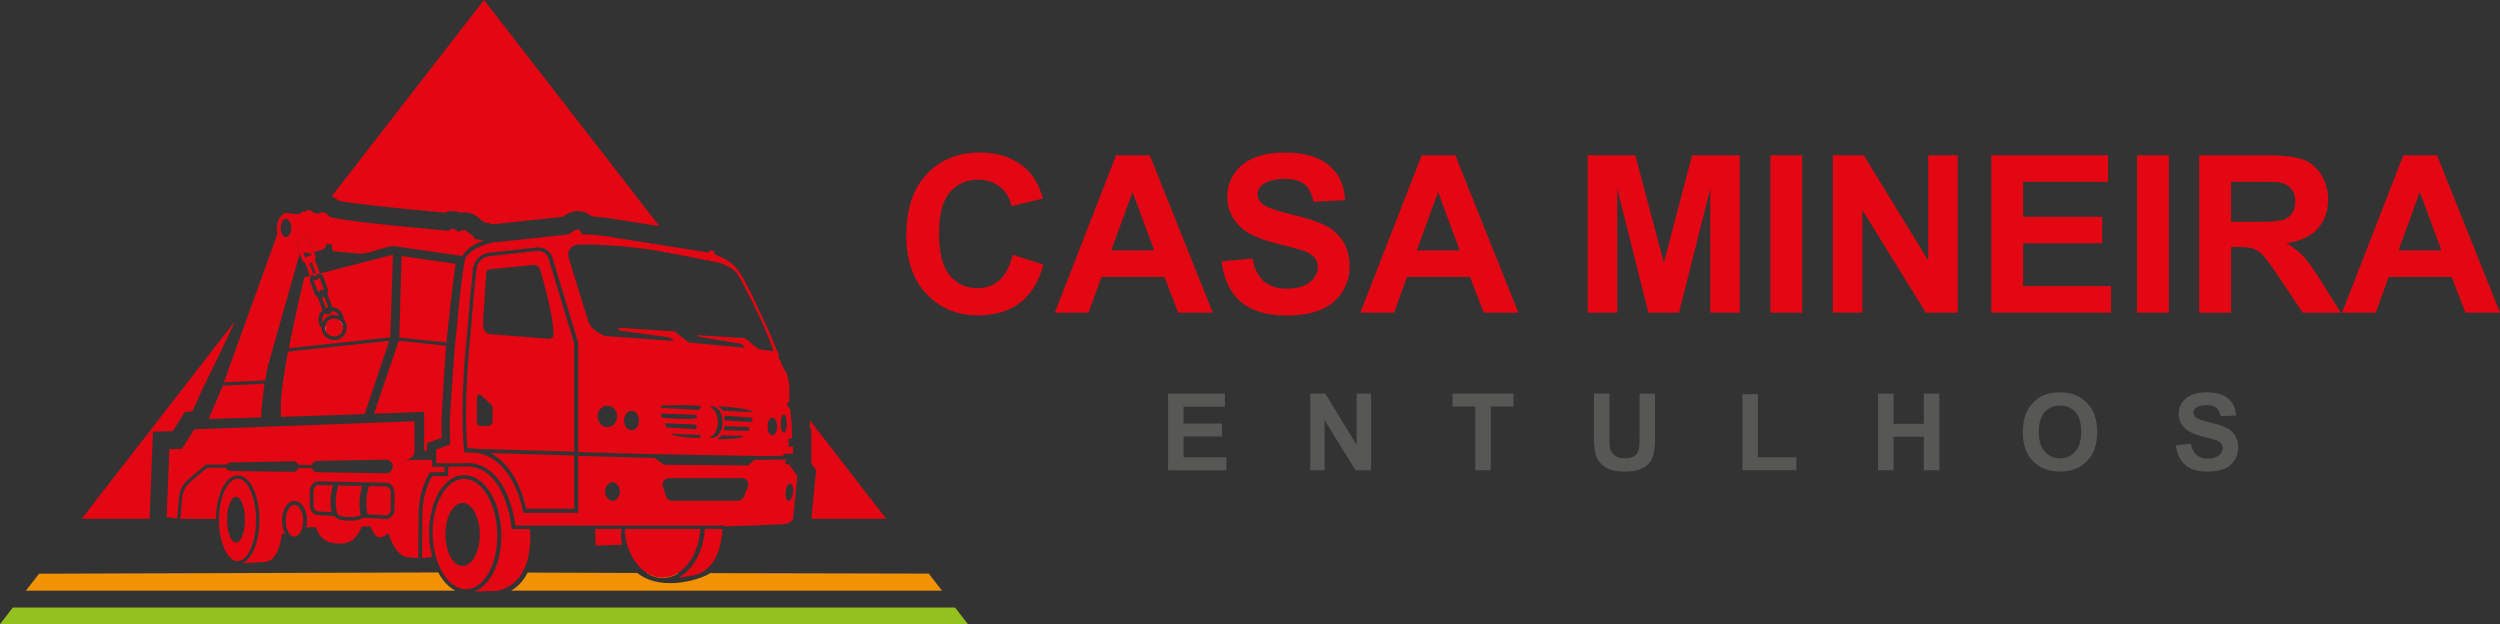 <?xml version="1.0" encoding="UTF-8"?>
<svg id="Texto" xmlns="http://www.w3.org/2000/svg" viewBox="0 0 707.89 176.73">
  <rect x="0" y="0" width="707.89" height="176.73" fill="#333333" stroke="none"/>
  <defs>
    <style>
      .cls-1 {
        fill: #fff;
      }

      .cls-2 {
        fill: #575756;
      }

      .cls-3 {
        fill: #f39200;
      }

      .cls-4 {
        fill: #e30613;
      }

      .cls-5 {
        fill: #95c11f;
      }

      .cls-6 {
        fill: none;
      }

      .cls-7 {
        fill: #1d1d1b;
      }
    </style>
  </defs>
  <g>
    <g>
      <path class="cls-4" d="m286.74,72.15l8.73,2.77c-1.34,4.87-3.56,8.48-6.68,10.84-3.11,2.36-7.06,3.54-11.85,3.54-5.92,0-10.79-2.02-14.6-6.07-3.81-4.04-5.72-9.57-5.72-16.59,0-7.42,1.92-13.18,5.75-17.29,3.83-4.11,8.87-6.16,15.11-6.16,5.45,0,9.88,1.61,13.29,4.83,2.03,1.91,3.55,4.64,4.56,8.21l-8.91,2.13c-.53-2.31-1.63-4.14-3.3-5.47-1.67-1.34-3.71-2.01-6.1-2.01-3.31,0-5.99,1.19-8.04,3.56-2.06,2.37-3.09,6.21-3.09,11.53,0,5.64,1.01,9.65,3.04,12.04,2.03,2.39,4.66,3.59,7.91,3.59,2.39,0,4.45-.76,6.17-2.28,1.72-1.52,2.96-3.91,3.71-7.18Z"/>
      <path class="cls-4" d="m343.4,88.54h-9.79l-3.89-10.13h-17.82l-3.68,10.13h-9.55l17.37-44.58h9.52l17.85,44.58Zm-16.58-17.64l-6.14-16.54-6.02,16.54h12.17Z"/>
      <path class="cls-4" d="m345.89,74.03l8.76-.85c.53,2.94,1.6,5.1,3.21,6.48,1.61,1.38,3.79,2.07,6.52,2.07,2.9,0,5.08-.61,6.55-1.84,1.47-1.23,2.21-2.66,2.21-4.3,0-1.05-.31-1.95-.93-2.69-.62-.74-1.7-1.38-3.24-1.93-1.05-.37-3.46-1.01-7.21-1.95-4.83-1.2-8.21-2.67-10.16-4.41-2.74-2.45-4.11-5.44-4.11-8.97,0-2.27.64-4.4,1.93-6.37,1.29-1.98,3.14-3.48,5.57-4.52s5.35-1.55,8.77-1.55c5.6,0,9.81,1.23,12.64,3.68,2.83,2.45,4.31,5.73,4.46,9.82l-9,.4c-.39-2.29-1.21-3.94-2.48-4.94-1.27-1-3.17-1.51-5.7-1.51s-4.66.54-6.14,1.61c-.95.69-1.43,1.61-1.43,2.77,0,1.05.45,1.96,1.34,2.71,1.13.95,3.89,1.95,8.27,2.98,4.38,1.04,7.62,2.1,9.72,3.21,2.1,1.1,3.74,2.62,4.93,4.53s1.78,4.28,1.78,7.1c0,2.56-.71,4.95-2.13,7.18-1.42,2.23-3.43,3.89-6.02,4.97-2.6,1.08-5.83,1.63-9.7,1.63-5.64,0-9.97-1.3-12.99-3.91-3.02-2.6-4.83-6.4-5.41-11.39Z"/>
      <path class="cls-4" d="m429.92,88.54h-9.79l-3.89-10.13h-17.82l-3.68,10.13h-9.55l17.37-44.58h9.52l17.85,44.58Zm-16.58-17.64l-6.14-16.54-6.02,16.54h12.17Z"/>
      <path class="cls-4" d="m449.57,88.54v-44.58h13.47l8.09,30.41,8-30.41h13.5v44.58h-8.36v-35.1l-8.85,35.1h-8.67l-8.82-35.1v35.1h-8.36Z"/>
      <path class="cls-4" d="m501.3,88.54v-44.58h9v44.58h-9Z"/>
      <path class="cls-4" d="m518.97,88.54v-44.58h8.76l18.25,29.77v-29.77h8.36v44.58h-9.03l-17.97-29.07v29.07h-8.36Z"/>
      <path class="cls-4" d="m563.86,88.54v-44.58h33.06v7.54h-24.06v9.88h22.39v7.51h-22.39v12.13h24.91v7.51h-33.91Z"/>
      <path class="cls-4" d="m605.12,88.54v-44.58h9v44.58h-9Z"/>
      <path class="cls-4" d="m622.73,88.54v-44.58h18.95c4.77,0,8.23.4,10.39,1.2,2.16.8,3.89,2.22,5.19,4.27,1.3,2.05,1.95,4.39,1.95,7.03,0,3.34-.98,6.11-2.95,8.29-1.96,2.18-4.91,3.55-8.82,4.12,1.95,1.14,3.55,2.38,4.82,3.74,1.27,1.36,2.97,3.77,5.12,7.24l5.44,8.7h-10.77l-6.51-9.7c-2.31-3.47-3.89-5.65-4.74-6.55-.85-.9-1.75-1.52-2.71-1.86-.95-.34-2.46-.5-4.53-.5h-1.83v18.61h-9Zm9-25.73h6.66c4.32,0,7.01-.18,8.09-.55,1.08-.37,1.92-.99,2.53-1.89.61-.89.91-2.01.91-3.35,0-1.5-.4-2.71-1.2-3.63-.8-.92-1.93-1.51-3.39-1.75-.73-.1-2.92-.15-6.57-.15h-7.03v11.31Z"/>
      <path class="cls-4" d="m707.89,88.54h-9.79l-3.89-10.13h-17.82l-3.68,10.13h-9.55l17.37-44.58h9.52l17.85,44.58Zm-16.57-17.64l-6.14-16.54-6.02,16.54h12.17Z"/>
    </g>
    <g>
      <path class="cls-2" d="m330.75,133.15v-21.69h16.09v3.67h-11.71v4.81h10.89v3.66h-10.89v5.9h12.12v3.66h-16.5Z"/>
      <path class="cls-2" d="m371.01,133.15v-21.69h4.26l8.88,14.49v-14.49h4.07v21.69h-4.4l-8.75-14.15v14.15h-4.07Z"/>
      <path class="cls-2" d="m417.74,133.15v-18.03h-6.44v-3.67h17.24v3.67h-6.42v18.03h-4.38Z"/>
      <path class="cls-2" d="m451.34,111.46h4.38v11.75c0,1.87.05,3.07.16,3.63.19.89.63,1.6,1.34,2.14.7.54,1.67.81,2.89.81s2.18-.25,2.81-.76c.63-.51,1.01-1.13,1.14-1.87.13-.74.19-1.97.19-3.69v-12h4.38v11.39c0,2.61-.12,4.44-.36,5.52s-.67,1.98-1.31,2.72c-.64.74-1.49,1.33-2.55,1.77-1.07.44-2.46.66-4.17.66-2.07,0-3.64-.24-4.71-.72-1.07-.48-1.92-1.1-2.54-1.87-.62-.76-1.03-1.57-1.23-2.4-.29-1.24-.43-3.08-.43-5.5v-11.57Z"/>
      <path class="cls-2" d="m493.38,133.15v-21.52h4.38v17.86h10.89v3.66h-15.27Z"/>
      <path class="cls-2" d="m531.79,133.15v-21.69h4.38v8.54h8.58v-8.54h4.38v21.69h-4.38v-9.49h-8.58v9.49h-4.38Z"/>
      <path class="cls-2" d="m572.78,122.44c0-2.21.33-4.06.99-5.56.49-1.11,1.17-2.1,2.02-2.98.85-.88,1.79-1.53,2.8-1.95,1.35-.57,2.91-.86,4.68-.86,3.2,0,5.75.99,7.67,2.97,1.92,1.98,2.88,4.74,2.88,8.27s-.95,6.24-2.86,8.22-4.45,2.97-7.64,2.97-5.79-.98-7.69-2.95c-1.9-1.97-2.86-4.68-2.86-8.13Zm4.51-.15c0,2.46.57,4.32,1.7,5.59,1.13,1.27,2.58,1.9,4.32,1.9s3.18-.63,4.3-1.89c1.12-1.26,1.68-3.14,1.68-5.66s-.54-4.34-1.63-5.56c-1.09-1.22-2.54-1.83-4.34-1.83s-3.26.62-4.37,1.86c-1.1,1.24-1.66,3.11-1.66,5.6Z"/>
      <path class="cls-2" d="m616.13,126.09l4.26-.41c.26,1.43.78,2.48,1.56,3.15.78.67,1.84,1.01,3.17,1.01,1.41,0,2.47-.3,3.19-.9s1.07-1.29,1.07-2.09c0-.51-.15-.95-.45-1.31-.3-.36-.83-.67-1.58-.94-.51-.18-1.68-.49-3.51-.95-2.35-.58-4-1.3-4.94-2.15-1.33-1.19-2-2.65-2-4.37,0-1.1.31-2.14.94-3.1s1.53-1.69,2.71-2.2,2.6-.75,4.27-.75c2.72,0,4.77.6,6.15,1.79,1.38,1.19,2.1,2.79,2.17,4.78l-4.38.19c-.19-1.11-.59-1.92-1.21-2.4-.62-.49-1.54-.73-2.78-.73s-2.27.26-2.99.79c-.47.34-.7.78-.7,1.35,0,.51.22.95.65,1.32.55.46,1.9.95,4.03,1.45s3.71,1.02,4.73,1.56c1.02.54,1.82,1.27,2.4,2.21.58.93.87,2.08.87,3.46,0,1.24-.35,2.41-1.04,3.49-.69,1.09-1.67,1.89-2.93,2.42-1.26.53-2.84.79-4.72.79-2.74,0-4.85-.64-6.32-1.9-1.47-1.27-2.35-3.12-2.63-5.54Z"/>
    </g>
  </g>
  <g>
    <g>
      <path class="cls-3" d="m128.94,167.25H7.32l3.75-4.8,113.03-.36c1.26,2.38,2.96,4.19,4.84,5.16Z"/>
      <path class="cls-3" d="m187.64,163.64c-1.62,0-3.14-.51-4.55-1.41l9.03.04c-1.34.9-2.85,1.37-4.48,1.37Z"/>
      <path class="cls-3" d="m266.74,167.25h-122.02l.11-.07c1.77-1.05,3.18-2.53,4.26-4.44.11-.22.22-.4.29-.61l31.08.11c7.15,5.71,19.01,1.41,20.6.04l61.93.14,3.75,4.84Z"/>
    </g>
    <polygon class="cls-5" points="274.08 176.73 0 176.71 3.64 172.02 270.42 172.02 274.08 176.73"/>
    <path class="cls-4" d="m125.88,60.2c.65-.25,1.42-.43,2.27-.43.3,0,.6.03.87.07.52.08.99.2,1.42.37.32-.03.63-.07.97-.07.27,0,.55.02.82.05.94.1,2.39.5,3.71,1.89.37.25.77.55,1.17.9l.25.03,1.17.15.47.3.38-.02,1.14-.03,18.8-2.02c1.97-1.34,3.17-1.64,4.33-1.64h.3c1.15.07,2.46.52,3.58,1.52,1.89.12,4.64.38,8.27,1.05l10.91,1.72L137.04,0l-43.11,55.59c.68.3,1.35.72,1.99,1.29,3.79.77,17.41,2.22,29.96,3.32Z"/>
    <path class="cls-4" d="m66.45,91.04c-.53,1.74-9.19,19.28-9.19,19.28l-2.81,6.2-2.07.08-1.42,2.24-2.04,3.26-.92.02-4.69.13-.18,4.68-.75,19.18-.03.79h-19.21l43.32-55.85Z"/>
    <path class="cls-4" d="m129.02,74.72c-.4,2.67-.79,5.7-1.16,8.81-.36,3.25-1.16,10.22-1.44,13.29l-3.9-.22-.33-.04-9.13-.97.65-23.1,15.31,2.24Z"/>
    <g>
      <path class="cls-4" d="m125.01,118.87v.79l.07,4.3-4.19,1.52v2.17h-.79v-11.05l-14.19.54,7-20.65h.07l13.32,1.41c-.43,5.81-.9,14.3-1.26,20.36l-.04.61Z"/>
      <polygon class="cls-4" points="126.42 96.82 126.42 97 122.52 96.6 126.42 96.82"/>
    </g>
    <path class="cls-4" d="m229.77,146.63c0,.08,0,.18-.02.27h21.19l-21.69-27.97.03.32.03.18v.18l.05,1.67h.35v9.97l.23.32,1.17,1.57-.2,1.94-1.15,11.55Z"/>
    <path class="cls-4" d="m223.31,131.44h-.94l.04-1.01.4-.33-7.11.11-1.99-.04-1.84,1.62-23.79-.18-2.78-1.95-2.38-.04-19.17-.54v16.14h-15.63l-.07-.47c0-.18-2.46-14.69-12.96-16.5l-.36-.04-2.74-.07h-.04l-.47.04-.04-.51c-.04-.11-1.48-10.94.83-33.39.04-.11.79-10.54,1.66-18.12.29-2.45,2.17-4.33,4.62-4.62l13.54-1.48c1.91-.18,3.75.97,4.3,2.82l7.36,24.26v30.87l19.21.54,32.74.58,6.17-.07-.11-.47.76-.14h2.02v-2.02h-1.37l.18-.79-.18-1.41c.07.04.14.04.22.04.83,0,.87-.65.87-.65l-.11-3.72-.4-3.83-.22-.58-.43-.43c-.43-.36-.25-.79-.25-.79.72-.43.65-.87.65-.87,0-.54.04-1.05.04-1.52.07-5.49-1.23-6.93-1.23-6.93,0,0-.51-.54-.51-.61.04-.07-.07-.61-.07-.61l-.54-.61c.22-1.05-.94-1.73-.94-1.73l.43-.51-2.78-6.68-5.2-11.15-2.67-4.98-.9-1.37c-1.48-1.95-2.74-2.64-2.74-2.64-.9-.79-3.97-2.02-3.97-2.02-.14-1.08-.69-1.12-.76-1.12h-.11c-.61,0-1.19.54-1.19.54l-9.35-1.48-16.25-2.56c-.94-.18-1.84-.33-2.67-.47-.79-.11-1.55-.22-2.24-.29-.47-.07-.87-.11-1.26-.14-.4-.04-.76-.07-1.08-.07-1.01-.07-1.73-.07-2.2-.07h-.54c-.54-1.48-1.26-1.48-1.26-1.48h-.04c-.58,0-2.45,1.48-2.45,1.48l-20.29,2.17-1.3.07v.07l-1.95.54c-4.69,1.48-5.7,3.86-5.81,4.15-.54,3.07-1.05,6.71-1.48,10.58,0,.22-.04.43-.07.65-.14,1.3-.25,2.67-.4,4.08-.04.54-.07,1.12-.14,1.66l-.72,7.26c-.79,9.21-1.26,17.51-1.44,20.43v.43c0,.14-.04.29-.04.4v.33l-.04.58.14,6.06-3.97,1.44v3.9h7.33c3.03-.36,5.78.43,8.09,2.31,5.31,4.33,6.71,13.1,7,15.31h59.35v.25l15.7-.58c2.45-.07,3.25-.87,3.5-1.44.14-.29.11-.51.11-.51l1.19-11.8-2.45-3.25Zm-1.37-14.08c.47,0,.87,1.16.87,2.6s-.4,2.6-.87,2.6c-.51,0-.87-1.16-.87-2.6s.36-2.6.87-2.6Zm-49.93,3.57c-1.55,0-2.78-1.34-2.78-3.03s1.23-3.03,2.78-3.03,2.74,1.37,2.74,3.03-1.23,3.03-2.74,3.03Zm6.82.9c-1.16,0-2.13-1.23-2.13-2.74s.97-2.78,2.13-2.78,2.09,1.26,2.09,2.78-.94,2.74-2.09,2.74Zm8.38-4.73l9.57.36s.76.11.47.83c-.11.25-1.19.36-2.64.36-2.85,0-7.04-.36-7.04-.36,0,0-.76-1.05-.36-1.19Zm1.05,2.74l8.66.36s.87.65,0,1.3l-8.16-.43s-.54-.87-.51-1.23Zm9.46,4.15h-.65c-1.62,0-4.87-.25-6.35-.79-.32-.11-.54-.25-.65-.4l8.09.33s.9.72-.43.87Zm.79-8.81l-.61.9-10.79-.61c-.22-.58.54-.69.54-.69,1.91-.04,3.5-.07,4.8-.07,6.97,0,6.07.47,6.07.47Zm3.07,8.84c-.25,0-.47-.07-.69-.14,1.34-.47,2.38-2.24,2.38-4.37s-1.05-3.94-2.38-4.4c.22-.04.43-.07.69-.07,1.7,0,3.03,1.99,3.03,4.48s-1.34,4.51-3.03,4.51Zm1.73-8.99c10.14.61,9.71,1.66,9.71,1.66l-8.41-.4c-.36-.69-1.3-1.26-1.3-1.26Zm-.04,9.35h-.22l1.3-1.12,5.96.14s1.16.97-7.04.97Zm8.34-2.35l-6.75-.22.36-1.16,6.64.25s1.05.83-.25,1.12Zm1.05-2.53l-7.44-.43-.14-1.37,7.58.54c1.01.36,0,1.26,0,1.26Zm7.4,1.23c0,1.41-.58,2.53-1.34,2.53s-1.37-1.12-1.37-2.53.61-2.49,1.37-2.49,1.34,1.12,1.34,2.49Zm-56.28-51.48h3.47c.58.04,1.19.04,1.81.07.33,0,.61,0,.97.04.76.04,1.59.07,2.49.11.51.04,1.08.07,1.66.14.58.04,1.16.07,1.73.11,1.19.11,2.46.22,3.75.4.97.11,1.99.22,3.03.36,1.19.14,2.38.33,3.61.54l6.5,1.23,10.5,2.06s4.19,1.01,5.78,3.65c0,0,7.26,13.03,9.96,21.52l-4.3-.61-3.68-3.03-.11-.07-13.47-.87.22.4,12.31,2.09,1.05,1.08-16.06-1.48-3.97-3.14-16.1-1.08.54.83,14.15,1.95,1.23,1.01-19.39-1.41s-3.57-.94-4.87-4.08l-5.56-18.09c-.58-1.84.79-3.72,2.74-3.72Zm9.64,72.56c-1.12,0-2.06-1.19-2.06-2.64s.94-2.64,2.06-2.64,2.09,1.19,2.09,2.64-.94,2.64-2.09,2.64Zm38.34-4.01l-1.12,2.85c-.25.69-.94,1.16-1.66,1.16h-18.7c-.79,0-1.48-.54-1.7-1.3l-.87-2.82c-.36-1.16.51-2.31,1.73-2.31h20.61c1.3,0,2.17,1.26,1.7,2.42Zm11.52,4.01h-.04c-.58-.07-.9-1.23-.79-2.56.14-1.34.69-2.35,1.3-2.35.51.07.87.9.87,1.99,0,.18,0,.4-.04.58-.14,1.3-.72,2.35-1.3,2.35Zm-128.99-4.33l-4.22-.07c-.65,0-1.23.83-1.23,1.81v3.75c0,1.01.58,1.84,1.26,1.84l3.75.22c-.65-3.5.04-6.32.43-7.55Zm8.23.18l-6.64-.14c-.32.97-1.23,4.08-.36,7.87,0,.04.04.11.04.14,0,0,.51.87,3.43.87,1.77,0,2.67-.25,3.14-.47-.79-3.68-.04-6.9.4-8.27Zm6.89.14l-4.87-.11c-.33,1.05-1.19,4.22-.4,7.91l5.27.33c.69-.04,1.26-.87,1.26-1.84v-4.44c0-1.01-.58-1.84-1.26-1.84Zm-15.13-.33l-4.22-.07c-.65,0-1.23.83-1.23,1.81v3.75c0,1.01.58,1.84,1.26,1.84l3.75.22c-.65-3.5.04-6.32.43-7.55Zm8.23.18l-6.64-.14c-.32.97-1.23,4.08-.36,7.87,0,.04.04.11.04.14,0,0,.51.87,3.43.87,1.77,0,2.67-.25,3.14-.47-.79-3.68-.04-6.9.4-8.27Zm6.89.14l-4.87-.11c-.33,1.05-1.19,4.22-.4,7.91l5.27.33c.69-.04,1.26-.87,1.26-1.84v-4.44c0-1.01-.58-1.84-1.26-1.84Zm-15.13-.33l-4.22-.07c-.65,0-1.23.83-1.23,1.81v3.75c0,1.01.58,1.84,1.26,1.84l3.75.22c-.65-3.5.04-6.32.43-7.55Zm8.23.18l-6.64-.14c-.32.97-1.23,4.08-.36,7.87,0,.04.04.11.04.14,0,0,.51.87,3.43.87,1.77,0,2.67-.25,3.14-.47-.79-3.68-.04-6.9.4-8.27Zm6.89.14l-4.87-.11c-.33,1.05-1.19,4.22-.4,7.91l5.27.33c.69-.04,1.26-.87,1.26-1.84v-4.44c0-1.01-.58-1.84-1.26-1.84Zm0,0l-4.87-.11c-.33,1.05-1.19,4.22-.4,7.91l5.27.33c.69-.04,1.26-.87,1.26-1.84v-4.44c0-1.01-.58-1.84-1.26-1.84Zm-15.13-.33l-4.22-.07c-.65,0-1.23.83-1.23,1.81v3.75c0,1.01.58,1.84,1.26,1.84l3.75.22c-.65-3.5.04-6.32.43-7.55Zm8.23.18l-6.64-.14c-.32.97-1.23,4.08-.36,7.87,0,.04.04.11.04.14,0,0,.51.87,3.43.87,1.77,0,2.67-.25,3.14-.47-.79-3.68-.04-6.9.4-8.27Zm-8.23-.18l-4.22-.07c-.65,0-1.23.83-1.23,1.81v3.75c0,1.01.58,1.84,1.26,1.84l3.75.22c-.65-3.5.04-6.32.43-7.55Zm8.23.18l-6.64-.14c-.32.97-1.23,4.08-.36,7.87,0,.04.04.11.04.14,0,0,.51.87,3.43.87,1.77,0,2.67-.25,3.14-.47-.79-3.68-.04-6.9.4-8.27Zm6.89.14l-4.87-.11c-.33,1.05-1.19,4.22-.4,7.91l5.27.33c.69-.04,1.26-.87,1.26-1.84v-4.44c0-1.01-.58-1.84-1.26-1.84Zm0,0l-4.87-.11c-.33,1.05-1.19,4.22-.4,7.91l5.27.33c.69-.04,1.26-.87,1.26-1.84v-4.44c0-1.01-.58-1.84-1.26-1.84Zm-6.89-.14l-6.64-.14c-.32.97-1.23,4.08-.36,7.87,0,.04.04.11.04.14,0,0,.51.87,3.43.87,1.77,0,2.67-.25,3.14-.47-.79-3.68-.04-6.9.4-8.27Zm-8.23-.18l-4.22-.07c-.65,0-1.23.83-1.23,1.81v3.75c0,1.01.58,1.84,1.26,1.84l3.75.22c-.65-3.5.04-6.32.43-7.55Zm-10.9,5.52c-1.34,0-2.45,2.06-2.45,4.48s1.12,4.48,2.45,4.48,2.49-2.06,2.49-4.48-1.12-4.48-2.49-4.48Zm10.9-5.52l-4.22-.07c-.65,0-1.23.83-1.23,1.81v3.75c0,1.01.58,1.84,1.26,1.84l3.75.22c-.65-3.5.04-6.32.43-7.55Zm8.23.18l-6.64-.14c-.32.97-1.23,4.08-.36,7.87,0,.04.04.11.04.14,0,0,.51.87,3.43.87,1.77,0,2.67-.25,3.14-.47-.79-3.68-.04-6.9.4-8.27Zm6.89.14l-4.87-.11c-.33,1.05-1.19,4.22-.4,7.91l5.27.33c.69-.04,1.26-.87,1.26-1.84v-4.44c0-1.01-.58-1.84-1.26-1.84Zm0,0l-4.87-.11c-.33,1.05-1.19,4.22-.4,7.91l5.27.33c.69-.04,1.26-.87,1.26-1.84v-4.44c0-1.01-.58-1.84-1.26-1.84Zm-6.89-.14l-6.64-.14c-.32.97-1.23,4.08-.36,7.87,0,.04.04.11.04.14,0,0,.51.87,3.43.87,1.77,0,2.67-.25,3.14-.47-.79-3.68-.04-6.9.4-8.27Zm-8.23-.18l-4.22-.07c-.65,0-1.23.83-1.23,1.81v3.75c0,1.01.58,1.84,1.26,1.84l3.75.22c-.65-3.5.04-6.32.43-7.55Zm0,0l-4.22-.07c-.65,0-1.23.83-1.23,1.81v3.75c0,1.01.58,1.84,1.26,1.84l3.75.22c-.65-3.5.04-6.32.43-7.55Zm8.23.18l-6.64-.14c-.32.97-1.23,4.08-.36,7.87,0,.04.04.11.04.14,0,0,.51.87,3.43.87,1.77,0,2.67-.25,3.14-.47-.79-3.68-.04-6.9.4-8.27Zm6.89.14l-4.87-.11c-.33,1.05-1.19,4.22-.4,7.91l5.27.33c.69-.04,1.26-.87,1.26-1.84v-4.44c0-1.01-.58-1.84-1.26-1.84Zm0,0l-4.87-.11c-.33,1.05-1.19,4.22-.4,7.91l5.27.33c.69-.04,1.26-.87,1.26-1.84v-4.44c0-1.01-.58-1.84-1.26-1.84Zm-6.89-.14l-6.64-.14c-.32.97-1.23,4.08-.36,7.87,0,.04.04.11.04.14,0,0,.51.87,3.43.87,1.77,0,2.67-.25,3.14-.47-.79-3.68-.04-6.9.4-8.27Zm-8.23-.18l-4.22-.07c-.65,0-1.23.83-1.23,1.81v3.75c0,1.01.58,1.84,1.26,1.84l3.75.22c-.65-3.5.04-6.32.43-7.55Zm0,0l-4.22-.07c-.65,0-1.23.83-1.23,1.81v3.75c0,1.01.58,1.84,1.26,1.84l3.75.22c-.65-3.5.04-6.32.43-7.55Zm8.23.18l-6.64-.14c-.32.97-1.23,4.08-.36,7.87,0,.04.04.11.04.14,0,0,.51.87,3.43.87,1.77,0,2.67-.25,3.14-.47-.79-3.68-.04-6.9.4-8.27Zm6.89.14l-4.87-.11c-.33,1.05-1.19,4.22-.4,7.91l5.27.33c.69-.04,1.26-.87,1.26-1.84v-4.44c0-1.01-.58-1.84-1.26-1.84Zm0,0l-4.87-.11c-.33,1.05-1.19,4.22-.4,7.91l5.27.33c.69-.04,1.26-.87,1.26-1.84v-4.44c0-1.01-.58-1.84-1.26-1.84Zm-6.89-.14l-6.64-.14c-.32.97-1.23,4.08-.36,7.87,0,.04.04.11.04.14,0,0,.51.87,3.43.87,1.77,0,2.67-.25,3.14-.47-.79-3.68-.04-6.9.4-8.27Zm-8.23-.18l-4.22-.07c-.65,0-1.23.83-1.23,1.81v3.75c0,1.01.58,1.84,1.26,1.84l3.75.22c-.65-3.5.04-6.32.43-7.55Zm0,0l-4.22-.07c-.65,0-1.23.83-1.23,1.81v3.75c0,1.01.58,1.84,1.26,1.84l3.75.22c-.65-3.5.04-6.32.43-7.55Zm8.23.18l-6.64-.14c-.32.97-1.23,4.08-.36,7.87,0,.04.04.11.04.14,0,0,.51.87,3.43.87,1.77,0,2.67-.25,3.14-.47-.79-3.68-.04-6.9.4-8.27Zm6.89.14l-4.87-.11c-.33,1.05-1.19,4.22-.4,7.91l5.27.33c.69-.04,1.26-.87,1.26-1.84v-4.44c0-1.01-.58-1.84-1.26-1.84Zm0,0l-4.87-.11c-.33,1.05-1.19,4.22-.4,7.91l5.27.33c.69-.04,1.26-.87,1.26-1.84v-4.44c0-1.01-.58-1.84-1.26-1.84Zm-6.89-.14l-6.64-.14c-.32.97-1.23,4.08-.36,7.87,0,.04.04.11.04.14,0,0,.51.87,3.43.87,1.77,0,2.67-.25,3.14-.47-.79-3.68-.04-6.9.4-8.27Zm-8.23-.18l-4.22-.07c-.65,0-1.23.83-1.23,1.81v3.75c0,1.01.58,1.84,1.26,1.84l3.75.22c-.65-3.5.04-6.32.43-7.55Zm0,0l-4.22-.07c-.65,0-1.23.83-1.23,1.81v3.75c0,1.01.58,1.84,1.26,1.84l3.75.22c-.65-3.5.04-6.32.43-7.55Zm8.23.18l-6.64-.14c-.32.97-1.23,4.08-.36,7.87,0,.04.04.11.04.14,0,0,.51.87,3.43.87,1.77,0,2.67-.25,3.14-.47-.79-3.68-.04-6.9.4-8.27Zm6.89.14l-4.87-.11c-.33,1.05-1.19,4.22-.4,7.91l5.27.33c.69-.04,1.26-.87,1.26-1.84v-4.44c0-1.01-.58-1.84-1.26-1.84Zm0,0l-4.87-.11c-.33,1.05-1.19,4.22-.4,7.91l5.27.33c.69-.04,1.26-.87,1.26-1.84v-4.44c0-1.01-.58-1.84-1.26-1.84Zm-6.89-.14l-6.64-.14c-.32.97-1.23,4.08-.36,7.87,0,.04.04.11.04.14,0,0,.51.87,3.43.87,1.77,0,2.67-.25,3.14-.47-.79-3.68-.04-6.9.4-8.27Zm-8.23-.18l-4.22-.07c-.65,0-1.23.83-1.23,1.81v3.75c0,1.01.58,1.84,1.26,1.84l3.75.22c-.65-3.5.04-6.32.43-7.55Zm0,0l-4.22-.07c-.65,0-1.23.83-1.23,1.81v3.75c0,1.01.58,1.84,1.26,1.84l3.75.22c-.65-3.5.04-6.32.43-7.55Zm8.23.18l-6.64-.14c-.32.97-1.23,4.08-.36,7.87,0,.04.04.11.04.14,0,0,.51.87,3.43.87,1.77,0,2.67-.25,3.14-.47-.79-3.68-.04-6.9.4-8.27Zm6.89.14l-4.87-.11c-.33,1.05-1.19,4.22-.4,7.91l5.27.33c.69-.04,1.26-.87,1.26-1.84v-4.44c0-1.01-.58-1.84-1.26-1.84Zm0,0l-4.87-.11c-.33,1.05-1.19,4.22-.4,7.91l5.27.33c.69-.04,1.26-.87,1.26-1.84v-4.44c0-1.01-.58-1.84-1.26-1.84Zm-6.89-.14l-6.64-.14c-.32.97-1.23,4.08-.36,7.87,0,.04.04.11.04.14,0,0,.51.87,3.43.87,1.77,0,2.67-.25,3.14-.47-.79-3.68-.04-6.9.4-8.27Zm-8.23-.18l-4.22-.07c-.65,0-1.23.83-1.23,1.81v3.75c0,1.01.58,1.84,1.26,1.84l3.75.22c-.65-3.5.04-6.32.43-7.55Zm0,0l-4.22-.07c-.65,0-1.23.83-1.23,1.81v3.75c0,1.01.58,1.84,1.26,1.84l3.75.22c-.65-3.5.04-6.32.43-7.55Zm8.23.18l-6.64-.14c-.32.97-1.23,4.08-.36,7.87,0,.04.04.11.04.14,0,0,.51.87,3.43.87,1.77,0,2.67-.25,3.14-.47-.79-3.68-.04-6.9.4-8.27Zm6.89.14l-4.87-.11c-.33,1.05-1.19,4.22-.4,7.91l5.27.33c.69-.04,1.26-.87,1.26-1.84v-4.44c0-1.01-.58-1.84-1.26-1.84Zm0,0l-4.87-.11c-.33,1.05-1.19,4.22-.4,7.91l5.27.33c.69-.04,1.26-.87,1.26-1.84v-4.44c0-1.01-.58-1.84-1.26-1.84Zm-6.89-.14l-6.64-.14c-.32.97-1.23,4.08-.36,7.87,0,.04.04.11.04.14,0,0,.51.87,3.43.87,1.77,0,2.67-.25,3.14-.47-.79-3.68-.04-6.9.4-8.27Zm-8.23-.18l-4.22-.07c-.65,0-1.23.83-1.23,1.81v3.75c0,1.01.58,1.84,1.26,1.84l3.75.22c-.65-3.5.04-6.32.43-7.55Zm0,0l-4.22-.07c-.65,0-1.23.83-1.23,1.81v3.75c0,1.01.58,1.84,1.26,1.84l3.75.22c-.65-3.5.04-6.32.43-7.55Zm8.23.18l-6.64-.14c-.32.97-1.23,4.08-.36,7.87,0,.04.04.11.04.14,0,0,.51.87,3.43.87,1.77,0,2.67-.25,3.14-.47-.79-3.68-.04-6.9.4-8.27Zm6.89.14l-4.87-.11c-.33,1.05-1.19,4.22-.4,7.91l5.27.33c.69-.04,1.26-.87,1.26-1.84v-4.44c0-1.01-.58-1.84-1.26-1.84Zm0,0l-4.87-.11c-.33,1.05-1.19,4.22-.4,7.91l5.27.33c.69-.04,1.26-.87,1.26-1.84v-4.44c0-1.01-.58-1.84-1.26-1.84Zm-6.89-.14l-6.64-.14c-.32.97-1.23,4.08-.36,7.87,0,.04.04.11.04.14,0,0,.51.87,3.43.87,1.77,0,2.67-.25,3.14-.47-.79-3.68-.04-6.9.4-8.27Zm-8.23-.18l-4.22-.07c-.65,0-1.23.83-1.23,1.81v3.75c0,1.01.58,1.84,1.26,1.84l3.75.22c-.65-3.5.04-6.32.43-7.55Zm0,0l-4.22-.07c-.65,0-1.23.83-1.23,1.81v3.75c0,1.01.58,1.84,1.26,1.84l3.75.22c-.65-3.5.04-6.32.43-7.55Zm8.23.18l-6.64-.14c-.32.97-1.23,4.08-.36,7.87,0,.04.04.11.04.14,0,0,.51.87,3.43.87,1.77,0,2.67-.25,3.14-.47-.79-3.68-.04-6.9.4-8.27Zm6.89.14l-4.87-.11c-.33,1.05-1.19,4.22-.4,7.91l5.27.33c.69-.04,1.26-.87,1.26-1.84v-4.44c0-1.01-.58-1.84-1.26-1.84Zm0,0l-4.87-.11c-.33,1.05-1.19,4.22-.4,7.91l5.27.33c.69-.04,1.26-.87,1.26-1.84v-4.44c0-1.01-.58-1.84-1.26-1.84Zm-6.89-.14l-6.64-.14c-.32.97-1.23,4.08-.36,7.87,0,.04.04.11.04.14,0,0,.51.87,3.43.87,1.77,0,2.67-.25,3.14-.47-.79-3.68-.04-6.9.4-8.27Zm-8.23-.18l-4.22-.07c-.65,0-1.23.83-1.23,1.81v3.75c0,1.01.58,1.84,1.26,1.84l3.75.22c-.65-3.5.04-6.32.43-7.55Zm0,0l-4.22-.07c-.65,0-1.23.83-1.23,1.81v3.75c0,1.01.58,1.84,1.26,1.84l3.75.22c-.65-3.5.04-6.32.43-7.55Zm8.23.18l-6.64-.14c-.32.97-1.23,4.08-.36,7.87,0,.04.04.11.04.14,0,0,.51.87,3.43.87,1.77,0,2.67-.25,3.14-.47-.79-3.68-.04-6.9.4-8.27Zm6.89.14l-4.87-.11c-.33,1.05-1.19,4.22-.4,7.91l5.27.33c.69-.04,1.26-.87,1.26-1.84v-4.44c0-1.01-.58-1.84-1.26-1.84Zm0,0l-4.87-.11c-.33,1.05-1.19,4.22-.4,7.91l5.27.33c.69-.04,1.26-.87,1.26-1.84v-4.44c0-1.01-.58-1.84-1.26-1.84Zm-13.54-.29c-.32.97-1.23,4.08-.36,7.87,0,.04.04.11.04.14,0,0,.51.87,3.43.87,1.77,0,2.67-.25,3.14-.47-.79-3.68-.04-6.9.4-8.27l-6.64-.14Zm-5.81-.11c-.65,0-1.23.83-1.23,1.81v3.75c0,1.01.58,1.84,1.26,1.84l3.75.22c-.65-3.5.04-6.32.43-7.55l-4.22-.07Zm59.96,12.42h-5.09l-.07-.51c0-.11-1.01-10.43-6.64-15.05-2.06-1.66-4.55-2.38-7.33-2.09h-3.93v2.67h-4.58c-.58,1.01-2.74,5.09-2.74,10.58l-.11,12.56h-1.08l.11-12.56c0-6.68,2.96-11.23,3.07-11.44l.14-.22h4.12v-1.55h-3.47v-1.95h-8.23c3.36-.07,3.21-2.49,3.21-2.49v-8.45l-62.35,2.27-3.5,5.52-3.57.11-.76,19.17,2.96.54.54-6.1c.18-1.99,1.16-3.83,2.67-5.09l4.98-4.19h.18l5.67.04c.18-.32.54-.58.94-.61h.14l17.62-.33h.29c.61.04,1.12.43,1.3,1.01l3.79.04v.43c0-.83.61-1.52,1.41-1.59.07-.04.14-.04.22-.04s.11,0,.18.04l18.7-.36h.83c.94.18,1.59.97,1.59,1.91s-.65,1.77-1.59,1.95h-.79l-18.88-.29h-.11c-.87-.04-1.55-.76-1.55-1.62v.47l-3.79-.04c-.18.61-.76,1.08-1.44,1.08l-17.76-.25h-.07s-.04,0-.07-.04c-.51,0-.94-.36-1.08-.87l-5.38-.04-4.73,3.97c-1.34,1.12-2.17,2.71-2.35,4.48l-.54,6.06h10.07c.07-6.93,2.74-12.31,6.17-12.31s6.14,5.52,6.14,12.6c0,6.1-2.02,11.08-4.8,12.27l6.82-.4c3.86-.83,4.3-7.91,4.3-7.91l.97-.04c-.58-.97-.9-2.27-.9-3.72,0-3.1,1.55-5.56,3.54-5.56s3.57,2.45,3.57,5.56c0,.69-.07,1.34-.25,1.91l2.82-.04c.11.54.33,1.01.54,1.44.22.43.47.79.72,1.12,1.62,1.91,4.01,2.02,4.58,2.02h.11c.36.07.69.07.97.07,3.83,0,5.31-3.18,5.74-4.37.07-.18.11-.32.11-.4l.04-.04,2.67-.07c.76,2.42,1.77,3.1,2.67,3.1,1.23,0,2.27-1.26,2.27-1.26,2.13,6.82,5.31,6.86,5.31,6.86,1.37.18,2.56.25,3.54.25,1.91,0,3.14-.25,3.61-.36-.54-1.88-.87-3.97-.9-6.17-.11-4.44.83-8.59,2.6-11.81,1.88-3.25,4.4-5.09,7.22-5.16h.14c5.6,0,10.29,7.29,10.5,16.43v.87c0,3.75-.76,7.33-2.2,10.22-.14.25-.25.51-.4.72-1.16,2.06-2.64,3.54-4.26,4.4-.29.14-.58.25-.9.36l6.71-.22c.18-.04.36-.07.51-.14,1.05-.25,1.91-.65,2.71-1.16h.04c1.7-1.01,2.92-2.42,3.79-3.97,2.64-4.66,2.2-10.76,2.06-12.27Zm-38.27-5.74c0,1.62-1.05,2.92-2.35,2.92h-.04l-6.28-.4c-.43.32-1.55.87-4.12.87-2.85,0-3.9-.79-4.26-1.3l-4.66-.29c-1.26,0-2.31-1.3-2.31-2.92v-3.75c0-1.59,1.05-2.89,2.35-2.89l19.31.4c1.3,0,2.35,1.3,2.35,2.92v4.44Zm-2.35-6.28l-4.87-.11c-.33,1.05-1.19,4.22-.4,7.91l5.27.33c.69-.04,1.26-.87,1.26-1.84v-4.44c0-1.01-.58-1.84-1.26-1.84Zm-13.54-.29c-.32.97-1.23,4.08-.36,7.87,0,.04.04.11.04.14,0,0,.51.87,3.43.87,1.77,0,2.67-.25,3.14-.47-.79-3.68-.04-6.9.4-8.27l-6.64-.14Zm-5.81-.11c-.65,0-1.23.83-1.23,1.81v3.75c0,1.01.58,1.84,1.26,1.84l3.75.22c-.65-3.5.04-6.32.43-7.55l-4.22-.07Zm4.22.07l-4.22-.07c-.65,0-1.23.83-1.23,1.81v3.75c0,1.01.58,1.84,1.26,1.84l3.75.22c-.65-3.5.04-6.32.43-7.55Zm8.23.18l-6.64-.14c-.32.97-1.23,4.08-.36,7.87,0,.04.04.11.04.14,0,0,.51.87,3.43.87,1.77,0,2.67-.25,3.14-.47-.79-3.68-.04-6.9.4-8.27Zm6.89.14l-4.87-.11c-.33,1.05-1.19,4.22-.4,7.91l5.27.33c.69-.04,1.26-.87,1.26-1.84v-4.44c0-1.01-.58-1.84-1.26-1.84Zm0,0l-4.87-.11c-.33,1.05-1.19,4.22-.4,7.91l5.27.33c.69-.04,1.26-.87,1.26-1.84v-4.44c0-1.01-.58-1.84-1.26-1.84Zm-6.89-.14l-6.64-.14c-.32.97-1.23,4.08-.36,7.87,0,.04.04.11.04.14,0,0,.51.87,3.43.87,1.77,0,2.67-.25,3.14-.47-.79-3.68-.04-6.9.4-8.27Zm-8.23-.18l-4.22-.07c-.65,0-1.23.83-1.23,1.81v3.75c0,1.01.58,1.84,1.26,1.84l3.75.22c-.65-3.5.04-6.32.43-7.55Zm0,0l-4.22-.07c-.65,0-1.23.83-1.23,1.81v3.75c0,1.01.58,1.84,1.26,1.84l3.75.22c-.65-3.5.04-6.32.43-7.55Zm8.23.18l-6.64-.14c-.32.97-1.23,4.08-.36,7.87,0,.04.04.11.04.14,0,0,.51.87,3.43.87,1.77,0,2.67-.25,3.14-.47-.79-3.68-.04-6.9.4-8.27Zm6.89.14l-4.87-.11c-.33,1.05-1.19,4.22-.4,7.91l5.27.33c.69-.04,1.26-.87,1.26-1.84v-4.44c0-1.01-.58-1.84-1.26-1.84Zm0,0l-4.87-.11c-.33,1.05-1.19,4.22-.4,7.91l5.27.33c.69-.04,1.26-.87,1.26-1.84v-4.44c0-1.01-.58-1.84-1.26-1.84Zm-6.89-.14l-6.64-.14c-.32.97-1.23,4.08-.36,7.87,0,.04.04.11.04.14,0,0,.51.87,3.43.87,1.77,0,2.67-.25,3.14-.47-.79-3.68-.04-6.9.4-8.27Zm-8.23-.18l-4.22-.07c-.65,0-1.23.83-1.23,1.81v3.75c0,1.01.58,1.84,1.26,1.84l3.75.22c-.65-3.5.04-6.32.43-7.55Zm0,0l-4.22-.07c-.65,0-1.23.83-1.23,1.81v3.75c0,1.01.58,1.84,1.26,1.84l3.75.22c-.65-3.5.04-6.32.43-7.55Zm8.23.18l-6.64-.14c-.32.97-1.23,4.08-.36,7.87,0,.04.04.11.04.14,0,0,.51.87,3.43.87,1.77,0,2.67-.25,3.14-.47-.79-3.68-.04-6.9.4-8.27Zm6.89.14l-4.87-.11c-.33,1.05-1.19,4.22-.4,7.91l5.27.33c.69-.04,1.26-.87,1.26-1.84v-4.44c0-1.01-.58-1.84-1.26-1.84Zm0,0l-4.87-.11c-.33,1.05-1.19,4.22-.4,7.91l5.27.33c.69-.04,1.26-.87,1.26-1.84v-4.44c0-1.01-.58-1.84-1.26-1.84Zm-6.89-.14l-6.64-.14c-.32.97-1.23,4.08-.36,7.87,0,.04.04.11.04.14,0,0,.51.87,3.43.87,1.77,0,2.67-.25,3.14-.47-.79-3.68-.04-6.9.4-8.27Zm-8.23-.18l-4.22-.07c-.65,0-1.23.83-1.23,1.81v3.75c0,1.01.58,1.84,1.26,1.84l3.75.22c-.65-3.5.04-6.32.43-7.55Zm0,0l-4.22-.07c-.65,0-1.23.83-1.23,1.81v3.75c0,1.01.58,1.84,1.26,1.84l3.75.22c-.65-3.5.04-6.32.43-7.55Zm8.23.18l-6.64-.14c-.32.97-1.23,4.08-.36,7.87,0,.04.04.11.04.14,0,0,.51.87,3.43.87,1.77,0,2.67-.25,3.14-.47-.79-3.68-.04-6.9.4-8.27Zm6.89.14l-4.87-.11c-.33,1.05-1.19,4.22-.4,7.91l5.27.33c.69-.04,1.26-.87,1.26-1.84v-4.44c0-1.01-.58-1.84-1.26-1.84Zm0,0l-4.87-.11c-.33,1.05-1.19,4.22-.4,7.91l5.27.33c.69-.04,1.26-.87,1.26-1.84v-4.44c0-1.01-.58-1.84-1.26-1.84Zm-6.89-.14l-6.64-.14c-.32.97-1.23,4.08-.36,7.87,0,.04.04.11.04.14,0,0,.51.87,3.43.87,1.77,0,2.67-.25,3.14-.47-.79-3.68-.04-6.9.4-8.27Zm-8.23-.18l-4.22-.07c-.65,0-1.23.83-1.23,1.81v3.75c0,1.01.58,1.84,1.26,1.84l3.75.22c-.65-3.5.04-6.32.43-7.55Zm0,0l-4.22-.07c-.65,0-1.23.83-1.23,1.81v3.75c0,1.01.58,1.84,1.26,1.84l3.75.22c-.65-3.5.04-6.32.43-7.55Zm8.23.18l-6.64-.14c-.32.97-1.23,4.08-.36,7.87,0,.04.04.11.04.14,0,0,.51.87,3.43.87,1.77,0,2.67-.25,3.14-.47-.79-3.68-.04-6.9.4-8.27Zm6.89.14l-4.87-.11c-.33,1.05-1.19,4.22-.4,7.91l5.27.33c.69-.04,1.26-.87,1.26-1.84v-4.44c0-1.01-.58-1.84-1.26-1.84Zm0,0l-4.87-.11c-.33,1.05-1.19,4.22-.4,7.91l5.27.33c.69-.04,1.26-.87,1.26-1.84v-4.44c0-1.01-.58-1.84-1.26-1.84Zm-6.89-.14l-6.64-.14c-.32.97-1.23,4.08-.36,7.87,0,.04.04.11.04.14,0,0,.51.87,3.43.87,1.77,0,2.67-.25,3.14-.47-.79-3.68-.04-6.9.4-8.27Zm-8.23-.18l-4.22-.07c-.65,0-1.23.83-1.23,1.81v3.75c0,1.01.58,1.84,1.26,1.84l3.75.22c-.65-3.5.04-6.32.43-7.55Zm0,0l-4.22-.07c-.65,0-1.23.83-1.23,1.81v3.75c0,1.01.58,1.84,1.26,1.84l3.75.22c-.65-3.5.04-6.32.43-7.55Zm8.23.18l-6.64-.14c-.32.97-1.23,4.08-.36,7.87,0,.04.04.11.04.14,0,0,.51.87,3.43.87,1.77,0,2.67-.25,3.14-.47-.79-3.68-.04-6.9.4-8.27Zm6.89.14l-4.87-.11c-.33,1.05-1.19,4.22-.4,7.91l5.27.33c.69-.04,1.26-.87,1.26-1.84v-4.44c0-1.01-.58-1.84-1.26-1.84Zm0,0l-4.87-.11c-.33,1.05-1.19,4.22-.4,7.91l5.27.33c.69-.04,1.26-.87,1.26-1.84v-4.44c0-1.01-.58-1.84-1.26-1.84Zm-6.89-.14l-6.64-.14c-.32.97-1.23,4.08-.36,7.87,0,.04.04.11.04.14,0,0,.51.87,3.43.87,1.77,0,2.67-.25,3.14-.47-.79-3.68-.04-6.9.4-8.27Zm-8.23-.18l-4.22-.07c-.65,0-1.23.83-1.23,1.81v3.75c0,1.01.58,1.84,1.26,1.84l3.75.22c-.65-3.5.04-6.32.43-7.55Zm0,0l-4.22-.07c-.65,0-1.23.83-1.23,1.81v3.75c0,1.01.58,1.84,1.26,1.84l3.75.22c-.65-3.5.04-6.32.43-7.55Zm8.23.18l-6.64-.14c-.32.97-1.23,4.08-.36,7.87,0,.04.04.11.04.14,0,0,.51.87,3.43.87,1.77,0,2.67-.25,3.14-.47-.79-3.68-.04-6.9.4-8.27Zm6.89.14l-4.87-.11c-.33,1.05-1.19,4.22-.4,7.91l5.27.33c.69-.04,1.26-.87,1.26-1.84v-4.44c0-1.01-.58-1.84-1.26-1.84Zm0,0l-4.87-.11c-.33,1.05-1.19,4.22-.4,7.91l5.27.33c.69-.04,1.26-.87,1.26-1.84v-4.44c0-1.01-.58-1.84-1.26-1.84Zm-6.89-.14l-6.64-.14c-.32.97-1.23,4.08-.36,7.87,0,.04.04.11.04.14,0,0,.51.87,3.43.87,1.77,0,2.67-.25,3.14-.47-.79-3.68-.04-6.9.4-8.27Zm-8.23-.18l-4.22-.07c-.65,0-1.23.83-1.23,1.81v3.75c0,1.01.58,1.84,1.26,1.84l3.75.22c-.65-3.5.04-6.32.43-7.55Zm-26.97-1.91c-2.85,0-5.27,5.34-5.27,11.7s2.42,11.66,5.27,11.66,5.23-5.34,5.23-11.66-2.38-11.7-5.23-11.7Zm-.43,18.12c-1.41,0-2.56-2.89-2.56-6.5v-.22c.04-3.47,1.19-6.28,2.56-6.28s2.49,2.82,2.53,6.28v.22c0,3.61-1.12,6.5-2.53,6.5Zm27.4-16.21l-4.22-.07c-.65,0-1.23.83-1.23,1.81v3.75c0,1.01.58,1.84,1.26,1.84l3.75.22c-.65-3.5.04-6.32.43-7.55Zm8.23.18l-6.64-.14c-.32.97-1.23,4.08-.36,7.87,0,.04.04.11.04.14,0,0,.51.87,3.43.87,1.77,0,2.67-.25,3.14-.47-.79-3.68-.04-6.9.4-8.27Zm6.89.14l-4.87-.11c-.33,1.05-1.19,4.22-.4,7.91l5.27.33c.69-.04,1.26-.87,1.26-1.84v-4.44c0-1.01-.58-1.84-1.26-1.84Zm0,0l-4.87-.11c-.33,1.05-1.19,4.22-.4,7.91l5.27.33c.69-.04,1.26-.87,1.26-1.84v-4.44c0-1.01-.58-1.84-1.26-1.84Zm-6.89-.14l-6.64-.14c-.32.97-1.23,4.08-.36,7.87,0,.04.04.11.04.14,0,0,.51.87,3.43.87,1.77,0,2.67-.25,3.14-.47-.79-3.68-.04-6.9.4-8.27Zm-8.23-.18l-4.22-.07c-.65,0-1.23.83-1.23,1.81v3.75c0,1.01.58,1.84,1.26,1.84l3.75.22c-.65-3.5.04-6.32.43-7.55Zm0,0l-4.22-.07c-.65,0-1.23.83-1.23,1.81v3.75c0,1.01.58,1.84,1.26,1.84l3.75.22c-.65-3.5.04-6.32.43-7.55Zm8.23.18l-6.64-.14c-.32.97-1.23,4.08-.36,7.87,0,.04.04.11.04.14,0,0,.51.87,3.43.87,1.77,0,2.67-.25,3.14-.47-.79-3.68-.04-6.9.4-8.27Zm6.89.14l-4.87-.11c-.33,1.05-1.19,4.22-.4,7.91l5.27.33c.69-.04,1.26-.87,1.26-1.84v-4.44c0-1.01-.58-1.84-1.26-1.84Zm0,0l-4.87-.11c-.33,1.05-1.19,4.22-.4,7.91l5.27.33c.69-.04,1.26-.87,1.26-1.84v-4.44c0-1.01-.58-1.84-1.26-1.84Zm-6.89-.14l-6.64-.14c-.32.97-1.23,4.08-.36,7.87,0,.04.04.11.04.14,0,0,.51.87,3.43.87,1.77,0,2.67-.25,3.14-.47-.79-3.68-.04-6.9.4-8.27Zm-8.23-.18l-4.22-.07c-.65,0-1.23.83-1.23,1.81v3.75c0,1.01.58,1.84,1.26,1.84l3.75.22c-.65-3.5.04-6.32.43-7.55Zm0,0l-4.22-.07c-.65,0-1.23.83-1.23,1.81v3.75c0,1.01.58,1.84,1.26,1.84l3.75.22c-.65-3.5.04-6.32.43-7.55Zm8.23.18l-6.64-.14c-.32.97-1.23,4.08-.36,7.87,0,.04.04.11.04.14,0,0,.51.87,3.43.87,1.77,0,2.67-.25,3.14-.47-.79-3.68-.04-6.9.4-8.27Zm6.89.14l-4.87-.11c-.33,1.05-1.19,4.22-.4,7.91l5.27.33c.69-.04,1.26-.87,1.26-1.84v-4.44c0-1.01-.58-1.84-1.26-1.84Zm0,0l-4.87-.11c-.33,1.05-1.19,4.22-.4,7.91l5.27.33c.69-.04,1.26-.87,1.26-1.84v-4.44c0-1.01-.58-1.84-1.26-1.84Zm-6.89-.14l-6.64-.14c-.32.97-1.23,4.08-.36,7.87,0,.04.04.11.04.14,0,0,.51.87,3.43.87,1.77,0,2.67-.25,3.14-.47-.79-3.68-.04-6.9.4-8.27Zm-8.23-.18l-4.22-.07c-.65,0-1.23.83-1.23,1.81v3.75c0,1.01.58,1.84,1.26,1.84l3.75.22c-.65-3.5.04-6.32.43-7.55Zm-10.9,5.52c-1.34,0-2.45,2.06-2.45,4.48s1.12,4.48,2.45,4.48,2.49-2.06,2.49-4.48-1.12-4.48-2.49-4.48Zm10.9-5.52l-4.22-.07c-.65,0-1.23.83-1.23,1.81v3.75c0,1.01.58,1.84,1.26,1.84l3.75.22c-.65-3.5.04-6.32.43-7.55Zm8.23.18l-6.64-.14c-.32.97-1.23,4.08-.36,7.87,0,.04.04.11.04.14,0,0,.51.87,3.43.87,1.77,0,2.67-.25,3.14-.47-.79-3.68-.04-6.9.4-8.27Zm6.89.14l-4.87-.11c-.33,1.05-1.19,4.22-.4,7.91l5.27.33c.69-.04,1.26-.87,1.26-1.84v-4.44c0-1.01-.58-1.84-1.26-1.84Zm0,0l-4.87-.11c-.33,1.05-1.19,4.22-.4,7.91l5.27.33c.69-.04,1.26-.87,1.26-1.84v-4.44c0-1.01-.58-1.84-1.26-1.84Zm-15.13-.33l-4.22-.07c-.65,0-1.23.83-1.23,1.81v3.75c0,1.01.58,1.84,1.26,1.84l3.75.22c-.65-3.5.04-6.32.43-7.55Zm8.23.18l-6.64-.14c-.32.97-1.23,4.08-.36,7.87,0,.04.04.11.04.14,0,0,.51.87,3.43.87,1.77,0,2.67-.25,3.14-.47-.79-3.68-.04-6.9.4-8.27Zm-8.23-.18l-4.22-.07c-.65,0-1.23.83-1.23,1.81v3.75c0,1.01.58,1.84,1.26,1.84l3.75.22c-.65-3.5.04-6.32.43-7.55Zm8.23.18l-6.64-.14c-.32.97-1.23,4.08-.36,7.87,0,.04.04.11.04.14,0,0,.51.87,3.43.87,1.77,0,2.67-.25,3.14-.47-.79-3.68-.04-6.9.4-8.27Zm6.89.14l-4.87-.11c-.33,1.05-1.19,4.22-.4,7.91l5.27.33c.69-.04,1.26-.87,1.26-1.84v-4.44c0-1.01-.58-1.84-1.26-1.84Zm-15.13-.33l-4.22-.07c-.65,0-1.23.83-1.23,1.81v3.75c0,1.01.58,1.84,1.26,1.84l3.75.22c-.65-3.5.04-6.32.43-7.55Zm8.23.18l-6.64-.14c-.32.97-1.23,4.08-.36,7.87,0,.04.04.11.04.14,0,0,.51.87,3.43.87,1.77,0,2.67-.25,3.14-.47-.79-3.68-.04-6.9.4-8.27Zm6.89.14l-4.87-.11c-.33,1.05-1.19,4.22-.4,7.91l5.27.33c.69-.04,1.26-.87,1.26-1.84v-4.44c0-1.01-.58-1.84-1.26-1.84Zm66.71,12.02h-7.51l.11,4.73,7.51-.25c-.22-1.01-.54-3.03-.11-4.48Zm-37.22-21.48c7.33,3.65,9.68,13.5,10.14,15.78h13.61v-15.09l-23.75-.69Zm-.94,11.8c-1.7-2.78-4.01-4.51-6.5-4.51-.04,0-.07,0-.14.04-2.38.04-4.62,1.7-6.25,4.62-1.73,3.03-2.6,7-2.49,11.23.11,4.08,1.15,7.76,2.74,10.54,1.7,3,4.08,4.84,6.68,4.84h.14c2.38-.04,4.62-1.7,6.28-4.62.04-.07.07-.11.11-.18,1.62-3,2.45-6.9,2.35-11.05-.11-4.3-1.23-8.12-2.92-10.9Zm-6.9,20.18c-2.71,0-4.87-3.97-4.87-8.92,0-1.62.22-3.1.61-4.44.87-2.67,2.42-4.51,4.26-4.51s3.39,1.84,4.22,4.51c.43,1.34.65,2.82.65,4.44,0,4.95-2.2,8.92-4.87,8.92Zm24.3-87.15c-.43-1.37-1.77-2.24-3.18-2.06l-13.54,1.48c-1.91.22-3.43,1.73-3.65,3.65-.87,7.58-1.62,17.98-1.66,18.09-2.02,19.67-1.16,30.36-.9,32.67h.54c.69,0,1.34.04,1.95.11l.22.04,27.51.79v-30.72l-7.29-24.04Zm-15.81,46.32c0,.61-.47,1.12-1.08,1.12l-2.24.07h-.04c-.65,0-1.12-.51-1.12-1.16l.07-7.11c.04-.36.32-.61.65-.61.14,0,.29.04.4.14l3,2.67c.25.22.36.58.36.9v3.97Zm16.03-23.5h-.07l-16.89-1.34s-1.81-.25-1.77-2.82c.04-2.17,0,0,.9-14.51.04-.54.4-.94.9-1.01l12.42-1.23h.18c.47,0,.9.14,1.26.43.04.04.07.07.11.14.22.18.36.47.43.76,1.08,3.83,3.86,13.9,3.75,18.41,0,.65-.58,1.16-1.23,1.16Zm21.66,53.83c-.18.4-.22.9-.22,1.48.65,4.84,2.96,8.88,6.07,10.9,1.41.9,2.92,1.41,4.55,1.41s3.14-.47,4.48-1.37c3.47-2.2,5.92-6.86,6.25-12.42h-21.12Zm22.38,0c-.25,5.23-2.38,9.75-5.45,12.42-.65.58-1.3,1.05-2.02,1.44l3.65-.61c1.05-.14,1.95-.43,2.74-.83,5.27-2.64,5.99-9.96,6.07-12.42h-4.98Z"/>
    <path class="cls-4" d="m81.54,99.56c-1.12,6.25-2.06,12.38-2.06,16.17,0,.9.04,1.7.18,2.31l23.57-.79,6.53-19.35.47-1.41-28.7,3.07Zm15.45-7.58c-.14-.47-.43-.87-.79-1.16-.43-.36-.97-.58-1.59-.58-1.26,0-2.31.94-2.46,2.17-.04.11-.04.22-.04.33,0,.36.07.72.22,1.05.4.87,1.26,1.44,2.27,1.44,1.37,0,2.49-1.12,2.49-2.49,0-.25-.04-.51-.11-.76Zm0,0c-.14-.47-.43-.87-.79-1.16-.43-.36-.97-.58-1.59-.58-1.26,0-2.31.94-2.46,2.17-.04.11-.04.22-.04.33,0,.36.07.72.22,1.05.4.87,1.26,1.44,2.27,1.44,1.37,0,2.49-1.12,2.49-2.49,0-.25-.04-.51-.11-.76Zm-2.92-3.94c-.11.4-.43.72-.83.87-.18.07-.32.11-.51.11-.29,0-.54-.11-.79-.29-.43.47-.72,1.08-.72,1.77,0,.29.04.54.11.79.54-1.26,1.81-2.13,3.29-2.13.51,0,.97.11,1.41.29-.36-.76-1.08-1.3-1.95-1.41Zm2.92,3.94c-.14-.47-.43-.87-.79-1.16-.43-.36-.97-.58-1.59-.58-1.26,0-2.31.94-2.46,2.17-.04.11-.04.22-.04.33,0,.36.07.72.22,1.05.4.87,1.26,1.44,2.27,1.44,1.37,0,2.49-1.12,2.49-2.49,0-.25-.04-.51-.11-.76Zm0,0c-.14-.47-.43-.87-.79-1.16-.43-.36-.97-.58-1.59-.58-1.26,0-2.31.94-2.46,2.17-.04.11-.04.22-.04.33,0,.36.07.72.22,1.05.4.87,1.26,1.44,2.27,1.44,1.37,0,2.49-1.12,2.49-2.49,0-.25-.04-.51-.11-.76Zm-2.92-3.94c-.11.4-.43.72-.83.87-.18.07-.32.11-.51.11-.29,0-.54-.11-.79-.29-.43.47-.72,1.08-.72,1.77,0,.29.04.54.11.79.54-1.26,1.81-2.13,3.29-2.13.51,0,.97.11,1.41.29-.36-.76-1.08-1.3-1.95-1.41Zm-2.24-4.01s-.11.07-.14.07l-.33.11c-.07.04-.11.07-.18.07l1.08,2.96c.22-.11.43-.18.65-.22l-1.08-3Zm0,0s-.11.07-.14.07l-.33.11c-.07.04-.11.07-.18.07l1.08,2.96c.22-.11.43-.18.65-.22l-1.08-3Zm5.16,7.94c-.14-.47-.43-.87-.79-1.16-.43-.36-.97-.58-1.59-.58-1.26,0-2.31.94-2.46,2.17-.04.11-.04.22-.04.33,0,.36.07.72.22,1.05.4.87,1.26,1.44,2.27,1.44,1.37,0,2.49-1.12,2.49-2.49,0-.25-.04-.51-.11-.76Zm-2.92-3.94c-.11.4-.43.72-.83.87-.18.07-.32.11-.51.11-.29,0-.54-.11-.79-.29-.43.47-.72,1.08-.72,1.77,0,.29.04.54.11.79.54-1.26,1.81-2.13,3.29-2.13.51,0,.97.11,1.41.29-.36-.76-1.08-1.3-1.95-1.41Zm-3.43-10.61c.43.22.79.58.94,1.05l1.19,3.32c.18.43.14.94-.07,1.37v.04l1.37,3.75c1.77.14,3.21,1.62,3.25,3.47.54.61.87,1.44.87,2.31,0,1.99-1.59,3.57-3.57,3.57s-3.5-1.52-3.57-3.47c-.58-.61-.9-1.44-.9-2.35,0-1.05.43-1.99,1.16-2.64l-1.3-3.68c-.43-.18-.79-.58-.97-1.05l-1.19-3.32c-.14-.47-.14-.94.07-1.37-.04-.04-.07-.07-.07-.11l-.07-.18-1.62.43c-.04.18-2.45,10.04-4.37,20.04l28.63-3.07h.04l.11-1.7.69-21.7-20.58,5.27Zm6.35,14.55c-.14-.47-.43-.87-.79-1.16-.43-.36-.97-.58-1.59-.58-1.26,0-2.31.94-2.46,2.17-.04.11-.04.22-.04.33,0,.36.07.72.22,1.05.4.87,1.26,1.44,2.27,1.44,1.37,0,2.49-1.12,2.49-2.49,0-.25-.04-.51-.11-.76Zm-2.92-3.94c-.11.4-.43.72-.83.87-.18.07-.32.11-.51.11-.29,0-.54-.11-.79-.29-.43.47-.72,1.08-.72,1.77,0,.29.04.54.11.79.54-1.26,1.81-2.13,3.29-2.13.51,0,.97.11,1.41.29-.36-.76-1.08-1.3-1.95-1.41Zm-2.24-4.01s-.11.07-.14.07l-.33.11c-.07.04-.11.07-.18.07l1.08,2.96c.22-.11.43-.18.65-.22l-1.08-3Zm-1.26-5.2c-.04-.07-.07-.18-.14-.25-.18.29-.43.51-.76.61-.14.07-.32.11-.47.11s-.29-.04-.4-.07c0,.07,0,.14.04.22l1.23,3.32c.18-.29.43-.51.72-.61.32-.11.65-.11.97.04v-.04l-1.19-3.32Zm3.5,9.21c-.11.4-.43.72-.83.87-.18.07-.32.11-.51.11-.29,0-.54-.11-.79-.29-.43.47-.72,1.08-.72,1.77,0,.29.04.54.11.79.54-1.26,1.81-2.13,3.29-2.13.51,0,.97.11,1.41.29-.36-.76-1.08-1.3-1.95-1.41Zm2.92,3.94c-.14-.47-.43-.87-.79-1.16-.43-.36-.97-.58-1.59-.58-1.26,0-2.31.94-2.46,2.17-.04.11-.04.22-.04.33,0,.36.07.72.22,1.05.4.87,1.26,1.44,2.27,1.44,1.37,0,2.49-1.12,2.49-2.49,0-.25-.04-.51-.11-.76Zm-5.16-7.94s-.11.07-.14.07l-.33.11c-.07.04-.11.07-.18.07l1.08,2.96c.22-.11.43-.18.65-.22l-1.08-3Zm-1.26-5.2c-.04-.07-.07-.18-.14-.25-.18.29-.43.51-.76.61-.14.07-.32.11-.47.11s-.29-.04-.4-.07c0,.07,0,.14.04.22l1.23,3.32c.18-.29.43-.51.72-.61.32-.11.65-.11.97.04v-.04l-1.19-3.32Zm3.5,9.21c-.11.4-.43.72-.83.87-.18.07-.32.11-.51.11-.29,0-.54-.11-.79-.29-.43.47-.72,1.08-.72,1.77,0,.29.04.54.11.79.54-1.26,1.81-2.13,3.29-2.13.51,0,.97.11,1.41.29-.36-.76-1.08-1.3-1.95-1.41Zm2.92,3.94c-.14-.47-.43-.87-.79-1.16-.43-.36-.97-.58-1.59-.58-1.26,0-2.31.94-2.46,2.17-.04.11-.04.22-.04.33,0,.36.07.72.22,1.05.4.87,1.26,1.44,2.27,1.44,1.37,0,2.49-1.12,2.49-2.49,0-.25-.04-.51-.11-.76Zm-5.16-7.94s-.11.07-.14.07l-.33.11c-.07.04-.11.07-.18.07l1.08,2.96c.22-.11.43-.18.65-.22l-1.08-3Zm2.24,4.01c-.11.4-.43.72-.83.87-.18.07-.32.11-.51.11-.29,0-.54-.11-.79-.29-.43.47-.72,1.08-.72,1.77,0,.29.04.54.11.79.54-1.26,1.81-2.13,3.29-2.13.51,0,.97.11,1.41.29-.36-.76-1.08-1.3-1.95-1.41Zm2.92,3.94c-.14-.47-.43-.87-.79-1.16-.43-.36-.97-.58-1.59-.58-1.26,0-2.31.94-2.46,2.17-.04.11-.04.22-.04.33,0,.36.07.72.22,1.05.4.87,1.26,1.44,2.27,1.44,1.37,0,2.49-1.12,2.49-2.49,0-.25-.04-.51-.11-.76Zm0,0c-.14-.47-.43-.87-.79-1.16-.43-.36-.97-.58-1.59-.58-1.26,0-2.31.94-2.46,2.17-.04.11-.04.22-.04.33,0,.36.07.72.22,1.05.4.87,1.26,1.44,2.27,1.44,1.37,0,2.49-1.12,2.49-2.49,0-.25-.04-.51-.11-.76Zm-2.92-3.94c-.11.4-.43.72-.83.87-.18.07-.32.11-.51.11-.29,0-.54-.11-.79-.29-.43.47-.72,1.08-.72,1.77,0,.29.04.54.11.79.54-1.26,1.81-2.13,3.29-2.13.51,0,.97.11,1.41.29-.36-.76-1.08-1.3-1.95-1.41Zm2.92,3.94c-.14-.47-.43-.87-.79-1.16-.43-.36-.97-.58-1.59-.58-1.26,0-2.31.94-2.46,2.17-.04.11-.04.22-.04.33,0,.36.07.72.22,1.05.4.87,1.26,1.44,2.27,1.44,1.37,0,2.49-1.12,2.49-2.49,0-.25-.04-.51-.11-.76Zm-33.93,17.22l-.43,1.12-3.57,8.3,14.84-.43c.14-2.17.43-5.81,1.01-9.57l-11.84.58Zm73.68-41.19l-2.27-.29c-.36-1.08-1.84-1.77-1.84-1.77-.47-.76-.9-.76-.97-.76-.07-.04-.14-.04-.25-.04-.9,0-1.73.54-1.73.54-.18-.25-.69-.79-1.37-.9h-.14c-.61,0-1.16.54-1.16.54,0,0-32.74-2.82-33.79-4.08-.87-1.01-1.34-1.12-1.52-1.12h-.04c-.14,0-.25-.04-.36-.04-.61,0-.87.36-.87.36h-.25l-1.52-.25c-.18-.43-1.05-.72-1.05-.72-.04-.04-.11-.04-.18-.04-.58,0-1.01.47-1.01.47h-.07c-1.26,0-1.55.72-1.55.72l-4.04-.33c-3.21,1.55-2.2,5.96-2.2,5.96l-3.07,8.45-1.34,3.72-.72,2.06-1.08,2.92-7.94,21.91h.07l-1.08,2.92,11.66-.54c.36-2.2.83-4.44,1.44-6.35l8.38-29.6-.58-1.66c-.18-.43-.14-.94.07-1.37.18-.43.54-.76,1.01-.94l.36-.14c.43-.14.94-.11,1.37.07.43.22.76.58.94,1.05l.94,2.64,1.26-.47c2.13-.04,2.17-1.81,2.17-1.91l1.62.22c-.32,1.84.65,1.95.65,1.95l8.01.65,1.81-.4,4.91-1.44c.65-.18,1.34-.29,2.06-.29.36,0,.72.04,1.08.11l18.34,2.67c.51-.9,1.95-3,5.99-4.37l-.14-.11Zm-55.78-.87c-.83,0-1.48-1.16-1.48-2.6s.65-2.6,1.48-2.6,1.52,1.16,1.52,2.6-.69,2.6-1.52,2.6Z"/>
    <line class="cls-6" x1="134.72" y1="128.22" x2="131.98" y2="128.15"/>
    <path class="cls-4" d="m84.86,130.66h-.29s.11-.04.14-.04.11,0,.14.04Z"/>
    <g>
      <path class="cls-7" d="m90.53,77.39c-.36-.18-.79-.18-1.16-.07l.14.4,1.05-.25.07-.04s-.07-.04-.11-.04Zm-2.35.65l.61-.14-.07-.29c-.22.07-.43.22-.54.43Z"/>
      <path class="cls-4" d="m89.52,77.72c.04.11.04.22,0,.29s-.11.14-.22.18c-.07.04-.18.04-.29,0-.07-.04-.14-.11-.18-.22l-.04-.07-.07-.29c.04-.07.11-.07.18-.11l.36-.14s.07-.04.11-.04l.14.4Z"/>
    </g>
    <path class="cls-4" d="m89.23,72.09l-.25-.69-.94-2.64c-.18-.47-.51-.83-.94-1.05-.43-.18-.94-.22-1.37-.07l-.36.14c-.47.18-.83.51-1.01.94-.22.43-.25.94-.07,1.37l.58,1.66.61,1.66c.18.47.51.83.94,1.05h.04l1.3,3.68.43-.11.61-.14-.07-.29-1.12-3.03c.07,0,.14,0,.18-.04l.36-.14s.11-.04.14-.07c.36-.14.65-.43.87-.79v-.04c.22-.47.25-.94.07-1.41Zm-1.99.4c-.33.11-.58.33-.72.61l-.04-.04-.58-1.59,2.06.29.25.69c-.33-.07-.65-.07-.97.04Z"/>
    <g>
      <path class="cls-4" d="m88.19,78.04c-.14.11-.22.25-.29.4-.04-.04-.07-.07-.07-.11l-.07-.18.43-.11Z"/>
      <path class="cls-4" d="m90.57,77.47l-1.05.25-.14-.4-1.08-3c.36-.14.65-.43.87-.79l1.37,3.83v.04s.04.04.04.07Z"/>
    </g>
    <path class="cls-1" d="m96.2,90.82c-.14,1.23-1.19,2.17-2.46,2.17-.61,0-1.16-.22-1.59-.58-.04.11-.04.22-.04.33,0,.36.07.72.22,1.05.43.18.9.29,1.41.29,1.44,0,2.67-.87,3.25-2.09-.14-.47-.43-.87-.79-1.16Z"/>
    <path class="cls-4" d="m97.1,92.74c0,1.37-1.12,2.49-2.49,2.49-1.01,0-1.88-.58-2.27-1.44-.14-.33-.22-.69-.22-1.05,0-.11,0-.22.04-.33.14-1.23,1.19-2.17,2.46-2.17.61,0,1.15.22,1.59.58.36.29.65.69.79,1.16.07.25.11.51.11.76Z"/>
  </g>
</svg>